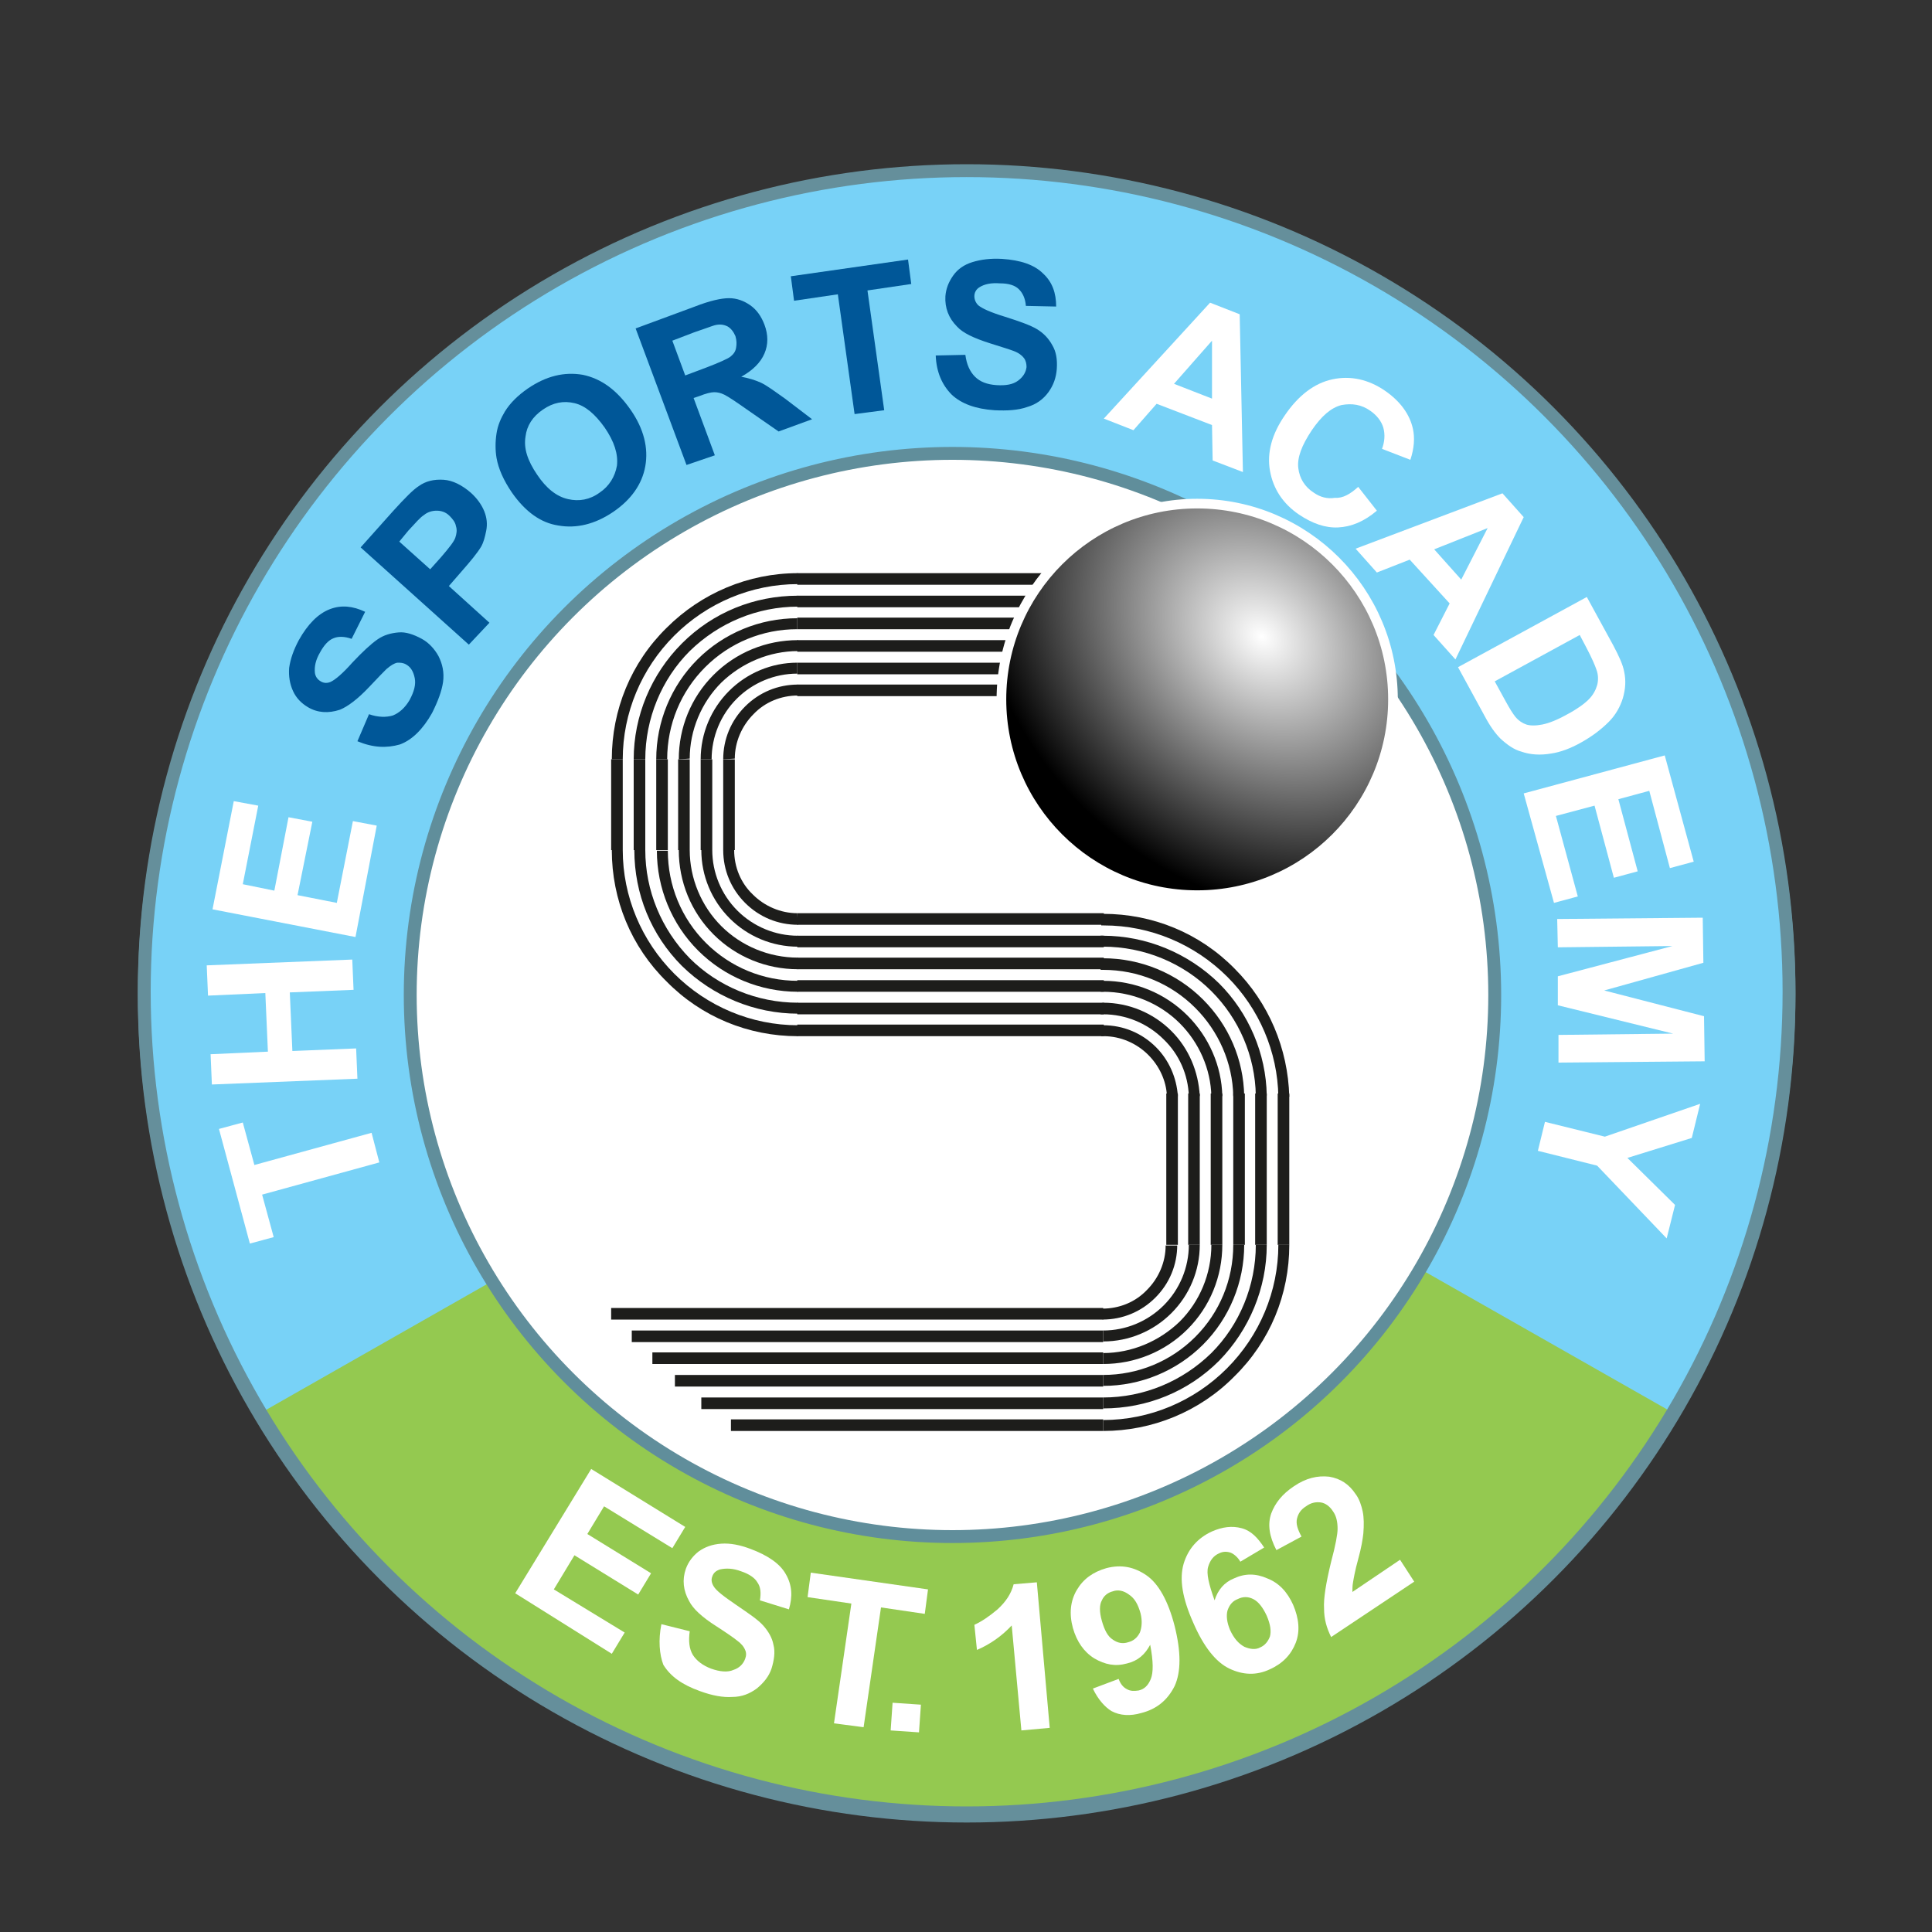 <?xml version="1.0" encoding="utf-8"?>
<!-- Generator: Adobe Illustrator 28.0.0, SVG Export Plug-In . SVG Version: 6.00 Build 0)  -->
<svg version="1.1" id="Layer_1" xmlns="http://www.w3.org/2000/svg" xmlns:xlink="http://www.w3.org/1999/xlink" x="0px" y="0px"
	 viewBox="0 0 300 300" style="enable-background:new 0 0 300 300;" xml:space="preserve">
<rect x="0" y="0" width="300" height="300" fill="#333333" stroke="none"/>
<style type="text/css">
	.st0{fill:#94C950;stroke:#658F9B;stroke-width:2;stroke-miterlimit:10;}
	.st1{fill:#78D2F7;}
	.st2{fill:none;stroke:#658F9B;stroke-width:2;stroke-miterlimit:10;}
	.st3{fill:#FFFFFF;stroke:#608E9B;stroke-width:2;stroke-miterlimit:10;}
	.st4{fill-rule:evenodd;clip-rule:evenodd;fill:#1D1D1B;}
	.st5{fill:#1D1D1B;}
	.st6{fill:none;}
	.st7{clip-path:url(#SVGID_00000176027098223915940510000001362277584266424977_);}
	
		.st8{clip-path:url(#SVGID_00000013174846851929221380000007780074264414421174_);fill-rule:evenodd;clip-rule:evenodd;fill:#1D1D1B;}
	
		.st9{fill:url(#SVGID_00000004531745411805471810000006103126951794667955_);stroke:#FFFFFF;stroke-width:1.5;stroke-miterlimit:10;}
	.st10{fill:#FFFFFF;}
	.st11{fill:#005798;}
</style>
<ellipse class="st0" cx="150.1" cy="154.5" rx="127.7" ry="127.5"/>
<path class="st1" d="M150.1,157L260,219.5c11.3-19,17.9-41.3,17.9-65C277.8,84.1,220.7,27,150.1,27S22.4,84.1,22.4,154.5
	c0,23.8,6.5,46,17.9,65L150.1,157z"/>
<ellipse class="st2" cx="150.1" cy="154" rx="127.7" ry="127.5"/>
<ellipse class="st3" cx="147.9" cy="154.5" rx="84.2" ry="84.1"/>
<path class="st4" d="M171.3,145.3c6.7,0,13.2,2.7,18,7.4c4.6,4.6,7.3,10.9,7.4,17.4H195c-0.1-6.1-2.6-11.9-6.9-16.2
	c-4.4-4.4-10.5-6.9-16.8-6.9h-0.4v-1.7H171.3 M171.3,148.8c5.8,0,11.4,2.3,15.5,6.4c4,4,6.3,9.3,6.4,15h-1.7
	c-0.1-5.2-2.3-10.1-5.9-13.7c-3.8-3.8-8.9-5.9-14.3-5.9h-0.4v-1.7L171.3,148.8z M171.3,152.3c4.9,0,9.6,1.9,13.1,5.4
	c3.3,3.3,5.3,7.8,5.4,12.5h-1.7c-0.1-4.2-1.9-8.3-4.9-11.3c-3.1-3.1-7.4-4.9-11.9-4.9h-0.4v-1.7H171.3z M171.3,155.7
	c4,0,7.8,1.6,10.6,4.4c2.7,2.7,4.2,6.3,4.4,10.1h-1.7c-0.1-3.3-1.5-6.5-3.9-8.8c-2.5-2.5-5.9-3.9-9.4-3.9h-0.4v-1.7L171.3,155.7z
	 M171.3,159.2c3.1,0,6,1.2,8.2,3.4c2,2,3.2,4.7,3.4,7.6h-1.7c-0.1-2.4-1.2-4.7-2.9-6.4c-1.8-1.8-4.3-2.9-6.9-2.9H171v-1.7
	L171.3,159.2z M171.3,141.9c7.7,0,15,3,20.4,8.5c5.3,5.3,8.3,12.4,8.5,19.9h-1.7c-0.1-7-3-13.7-7.9-18.6c-5.1-5.1-12-8-19.2-8H171
	V142L171.3,141.9z"/>
<path class="st5" d="M200.2,193.3h-1.8v-23.5h1.8V193.3z M100.2,132h-1.8v-14.1h1.8V132z M96.7,132h-1.8v-14.1h1.8V132z"/>
<path class="st4" d="M123.9,157.4c-6.7,0-13.2-2.7-18-7.4c-4.8-4.8-7.4-11.2-7.4-18h1.7c0,6.3,2.5,12.3,6.9,16.8
	c4.4,4.4,10.5,6.9,16.8,6.9L123.9,157.4"/>
<path class="st4" d="M123.9,154c-5.8,0-11.4-2.3-15.5-6.4c-4.1-4.1-6.4-9.7-6.4-15.5h1.7c0,5.4,2.1,10.5,5.9,14.3s8.9,5.9,14.3,5.9
	V154z"/>
<path class="st4" d="M123.9,150.5c-4.9,0-9.6-1.9-13.1-5.4s-5.4-8.2-5.4-13.1h1.7c0,4.4,1.8,8.7,4.9,11.8s7.4,4.9,11.9,4.9V150.5z"
	/>
<path class="st4" d="M123.9,147c-4,0-7.8-1.6-10.6-4.4c-2.8-2.8-4.4-6.6-4.4-10.6h1.7c0,3.5,1.4,6.9,3.9,9.4s5.9,3.9,9.4,3.9V147z"
	/>
<path class="st4" d="M123.9,143.6c-3.1,0-6-1.2-8.2-3.4s-3.4-5.1-3.4-8.2h1.7c0,2.6,1,5.1,2.9,6.9c1.8,1.8,4.3,2.9,6.9,2.9
	L123.9,143.6L123.9,143.6z"/>
<path class="st4" d="M95,132h1.7c0,7.2,2.9,14.1,8,19.2c5.1,5.1,12,8,19.2,8v1.7c-7.7,0-15-3-20.4-8.5C98,147,95,139.7,95,132z"/>
<path class="st4" d="M98.4,117.9c0-6.7,2.7-13.2,7.5-18s11.2-7.4,18-7.4v1.7c-6.3,0-12.3,2.5-16.8,6.9c-4.4,4.4-6.9,10.5-6.9,16.8
	L98.4,117.9 M101.9,117.9c0-5.8,2.3-11.4,6.4-15.5S118,96,123.8,96v1.7c-5.4,0-10.5,2.1-14.3,5.9s-5.9,8.9-5.9,14.3H101.9z
	 M105.4,117.9c0-4.9,1.9-9.6,5.4-13.1s8.2-5.4,13.1-5.4v1.7c-4.4,0-8.7,1.8-11.9,4.9c-3.1,3.1-4.9,7.4-4.9,11.8L105.4,117.9
	L105.4,117.9z M108.8,117.9c0-4,1.6-7.8,4.4-10.6c2.8-2.8,6.6-4.4,10.6-4.4v1.7c-3.5,0-6.9,1.4-9.4,3.9s-3.9,5.9-3.9,9.4H108.8z
	 M112.3,117.9c0-3.1,1.2-6,3.4-8.2c2.2-2.2,5.1-3.4,8.2-3.4v1.7c-2.6,0-5.1,1-6.9,2.9c-1.8,1.8-2.9,4.3-2.9,6.9L112.3,117.9
	L112.3,117.9z M123.9,89v1.7c-7.2,0-14.1,2.9-19.2,8c-5.1,5.1-8,12-8,19.2H95c0-7.7,3-15,8.5-20.4C108.9,92.1,116.2,89,123.9,89z"/>
<path class="st5" d="M171.3,222.2h-57.8v-1.8h57.8V222.2z M171.3,218.8h-62.4V217h62.4V218.8z M171.3,215.3h-66.5v-1.8h66.5V215.3z
	 M171.3,211.8h-70V210h70V211.8z M171.3,208.4H98.1v-1.8h73.2V208.4z M171.3,204.9H94.9v-1.8h76.4V204.9z M196.7,193.3h-1.8v-23.5
	h1.8V193.3z M193.3,193.3h-1.8v-23.5h1.8V193.3z M189.8,193.3H188v-23.5h1.8V193.3z M186.3,193.3h-1.8v-23.5h1.8V193.3z
	 M182.9,193.3h-1.8v-23.5h1.8V193.3z M171.4,160.9h-47.6v-1.8h47.6V160.9z M171.4,157.5h-47.6v-1.8h47.6V157.5z M171.4,154h-47.6
	v-1.8h47.6V154z M171.4,150.5h-47.6v-1.8h47.6V150.5z M171.4,147.1h-47.6v-1.8h47.6V147.1z M171.4,143.6h-47.6v-1.8h47.6V143.6z
	 M114.1,132h-1.8v-14.1h1.8V132z M110.6,132h-1.8v-14.1h1.8V132z M107.1,132h-1.8v-14.1h1.8V132z M103.7,132h-1.8v-14.1h1.8V132z
	 M156.7,108.1h-32.9v-1.8h32.9V108.1z M156.7,104.7h-32.9v-1.8h32.9V104.7z M156.7,101.2h-32.9v-1.8h32.9V101.2z M164.6,97.7h-40.8
	v-1.8h40.8V97.7z M167,94.3h-43.2v-1.8H167V94.3z M173.2,90.8h-49.4V89h49.4V90.8z"/>
<polyline class="st6" points="84.5,58.2 208.3,58.2 208.3,233.4 84.5,233.4 84.5,58.2 "/>
<rect x="84.3" y="58" class="st6" width="124.2" height="175.7"/>
<polyline class="st6" points="84.5,58.2 208.4,58.2 208.4,233.4 84.5,233.4 84.5,58.2 "/>
<g>
	<g>
		<defs>
			<rect id="SVGID_1_" x="84.3" y="58" width="124.2" height="175.7"/>
		</defs>
		<clipPath id="SVGID_00000183218968654066026800000007854710973359352725_">
			<use xlink:href="#SVGID_1_"  style="overflow:visible;"/>
		</clipPath>
		<g style="clip-path:url(#SVGID_00000183218968654066026800000007854710973359352725_);">
			<g>
				<defs>
					<polyline id="SVGID_00000063613022455142929670000010587127942933631391_" points="84.5,58.2 208.3,58.2 208.3,233.4 
						84.5,233.4 84.5,58.2 					"/>
				</defs>
				<clipPath id="SVGID_00000071534376612706482180000013395424642163379640_">
					<use xlink:href="#SVGID_00000063613022455142929670000010587127942933631391_"  style="overflow:visible;"/>
				</clipPath>
				
					<path style="clip-path:url(#SVGID_00000071534376612706482180000013395424642163379640_);fill-rule:evenodd;clip-rule:evenodd;fill:#1D1D1B;" d="
					M196.7,193.3c0,6.7-2.7,13.2-7.4,18c-4.8,4.8-11.2,7.4-18,7.4V217c6.3,0,12.3-2.5,16.8-6.9c4.4-4.4,6.9-10.5,6.9-16.8H196.7
					 M193.2,193.3c0,5.8-2.3,11.4-6.4,15.5c-4.1,4.1-9.7,6.4-15.5,6.4v-1.7c5.4,0,10.5-2.1,14.3-5.9c3.8-3.8,5.9-8.9,5.9-14.3H193.2
					z M189.8,193.3c0,4.9-1.9,9.6-5.4,13.1s-8.2,5.4-13.1,5.4v-1.7c4.4,0,8.7-1.8,11.9-4.9c3.1-3.1,4.9-7.4,4.9-11.9L189.8,193.3
					L189.8,193.3z M186.3,193.3c0,4-1.6,7.8-4.4,10.6c-2.8,2.8-6.6,4.4-10.6,4.4v-1.7c3.5,0,6.9-1.4,9.4-3.9s3.9-5.9,3.9-9.4
					L186.3,193.3L186.3,193.3z M182.8,193.3c0,3.1-1.2,6-3.4,8.2s-5.1,3.4-8.2,3.4v-1.7c2.6,0,5.1-1,6.9-2.9
					c1.8-1.8,2.9-4.3,2.9-6.9h1.8V193.3z M171.3,222.2v-1.7c7.2,0,14.1-2.9,19.2-8c5.1-5.1,8-12,8-19.2h1.7c0,7.7-3,15-8.5,20.4
					C186.3,219.2,178.9,222.2,171.3,222.2z"/>
			</g>
		</g>
	</g>
</g>
<radialGradient id="SVGID_00000076579173773388153150000001593208442732273294_" cx="312.309" cy="352.863" r="45.003" gradientTransform="matrix(0.797 0.709 0.568 -0.636 -253.399 101.864)" gradientUnits="userSpaceOnUse">
	<stop  offset="0" style="stop-color:#FFFFFF"/>
	<stop  offset="1" style="stop-color:#000000"/>
</radialGradient>
<ellipse style="fill:url(#SVGID_00000076579173773388153150000001593208442732273294_);stroke:#FFFFFF;stroke-width:1.5;stroke-miterlimit:10;" cx="185.9" cy="108.6" rx="30.4" ry="30.4"/>
<g>
	<g>
		<path class="st10" d="M80,247.4l11.8-19.3l14.6,9l-2,3.3l-10.6-6.5l-2.6,4.3l9.9,6.1l-2,3.3l-9.9-6.1l-3.2,5.3l11,6.7l-2,3.3
			L80,247.4z"/>
		<path class="st10" d="M102.7,252.2l4.4,1.1c-0.2,1.5-0.1,2.7,0.5,3.7c0.6,0.9,1.5,1.6,2.8,2.1c1.4,0.5,2.6,0.6,3.5,0.2
			c0.9-0.3,1.5-0.9,1.8-1.7c0.2-0.5,0.2-1,0-1.4c-0.2-0.5-0.6-1-1.3-1.5c-0.5-0.4-1.5-1.1-3.2-2.2c-2.2-1.4-3.6-2.7-4.2-3.9
			c-0.9-1.6-1.1-3.3-0.5-5c0.4-1.1,1.1-2,2-2.7c1-0.7,2.1-1.1,3.5-1.2c1.4-0.1,2.9,0.2,4.5,0.8c2.7,1,4.6,2.3,5.5,3.9
			c1,1.7,1.1,3.5,0.5,5.5l-4.5-1.4c0.2-1.2,0.1-2.1-0.4-2.8c-0.4-0.7-1.3-1.3-2.5-1.7c-1.3-0.5-2.4-0.5-3.3-0.3
			c-0.6,0.2-1,0.5-1.2,1.1c-0.2,0.5-0.1,1,0.2,1.5c0.4,0.7,1.6,1.6,3.5,2.9s3.4,2.3,4.2,3.2c0.8,0.9,1.4,1.9,1.6,3
			c0.3,1.1,0.1,2.4-0.3,3.7c-0.4,1.2-1.2,2.2-2.3,3.1c-1.1,0.8-2.3,1.3-3.8,1.3c-1.4,0.1-3.1-0.2-5-0.9c-2.8-1-4.6-2.3-5.7-4.1
			C102.4,256.9,102.2,254.7,102.7,252.2z"/>
		<path class="st10" d="M129.5,267.6l2.7-18.6l-6.8-1l0.5-3.8l18.2,2.6l-0.5,3.8l-6.8-1l-2.7,18.6L129.5,267.6z"/>
		<path class="st10" d="M138.3,268.7l0.3-4.3l4.4,0.3l-0.3,4.3L138.3,268.7z"/>
		<path class="st10" d="M163,268.3l-4.4,0.4l-1.5-16.3c-1.5,1.6-3.3,2.9-5.4,3.8l-0.4-3.9c1.1-0.5,2.3-1.3,3.6-2.4
			c1.3-1.2,2.1-2.4,2.5-3.9l3.6-0.3L163,268.3z"/>
		<path class="st10" d="M169.7,262.2l4-1.5c0.3,0.8,0.7,1.3,1.3,1.6c0.5,0.3,1.1,0.3,1.8,0.2c0.9-0.2,1.5-0.8,1.9-1.8
			s0.4-2.7-0.1-5.3c-0.8,1.5-1.9,2.5-3.6,2.9c-1.8,0.5-3.4,0.2-5.1-0.8c-1.6-1-2.7-2.6-3.3-4.7c-0.6-2.2-0.4-4.2,0.6-5.9
			s2.5-2.8,4.6-3.4c2.3-0.6,4.3-0.2,6.2,1.1s3.4,4,4.4,7.9c1,4,1,7.1,0,9.3c-1.1,2.2-2.8,3.6-5.2,4.2c-1.7,0.5-3.3,0.4-4.6-0.3
			C171.6,265.1,170.5,263.9,169.7,262.2z M177.1,250.5c-0.4-1.4-0.9-2.3-1.8-2.9c-0.8-0.6-1.7-0.8-2.5-0.5c-0.8,0.2-1.4,0.7-1.7,1.4
			c-0.4,0.7-0.4,1.8,0,3.2s0.9,2.4,1.7,2.9c0.7,0.5,1.5,0.7,2.4,0.4c0.8-0.2,1.4-0.7,1.8-1.5C177.3,252.7,177.4,251.7,177.1,250.5z"
			/>
		<path class="st10" d="M196.3,240.3l-3.7,2.2c-0.4-0.7-1-1.2-1.5-1.4c-0.6-0.2-1.2-0.2-1.8,0.1c-0.9,0.4-1.4,1.1-1.7,2.1
			s0.1,2.7,1,5.2c0.5-1.6,1.5-2.8,3-3.4c1.7-0.8,3.4-0.8,5.2,0c1.8,0.7,3.1,2.1,4,4.1c0.9,2.1,1.1,4.1,0.4,5.9c-0.7,1.8-2,3.2-4,4.1
			c-2.1,1-4.2,0.9-6.3-0.1s-4-3.4-5.6-7.1c-1.7-3.8-2.2-6.8-1.5-9.2c0.7-2.3,2.2-4,4.4-5c1.6-0.7,3.1-0.9,4.6-0.5
			S195.3,238.8,196.3,240.3z M191,253.1c0.6,1.3,1.3,2.1,2.2,2.6c0.9,0.4,1.8,0.5,2.5,0.1c0.7-0.3,1.2-0.9,1.5-1.7
			c0.2-0.8,0.1-1.8-0.5-3.2c-0.6-1.3-1.3-2.2-2.1-2.6s-1.6-0.4-2.4,0c-0.8,0.3-1.3,0.9-1.6,1.8C190.4,250.9,190.5,251.9,191,253.1z"
			/>
		<path class="st10" d="M217.4,242.2l2.2,3.4l-12.9,8.6c-0.7-1.4-1.1-2.8-1.1-4.4c-0.1-1.6,0.3-4,1.1-7.3c0.7-2.6,1-4.3,1-5.1
			c0-1.1-0.2-2-0.7-2.7c-0.5-0.8-1.2-1.3-1.9-1.4s-1.5,0-2.3,0.6c-0.8,0.5-1.2,1.1-1.4,1.9s0.1,1.7,0.7,2.8l-3.9,2.1
			c-1.1-2.1-1.4-4-0.8-5.7c0.6-1.6,1.7-3,3.5-4.2c1.9-1.3,3.7-1.7,5.5-1.5c1.8,0.3,3.1,1.2,4.1,2.7c0.6,0.8,0.9,1.8,1.1,2.7
			c0.2,1,0.2,2.1,0.1,3.4c-0.1,0.9-0.3,2.2-0.8,4s-0.7,3-0.8,3.6c-0.1,0.5-0.1,1.1-0.1,1.5L217.4,242.2z"/>
	</g>
</g>
<g>
	<g>
		<path class="st10" d="M58.9,180.5l-18.2,5l1.8,6.6l-3.7,1L34,175.3l3.7-1l1.8,6.6l18.2-5L58.9,180.5z"/>
		<path class="st10" d="M55.5,167.5l-22.6,0.9l-0.2-4.7l8.9-0.4l-0.4-9.1l-8.9,0.4l-0.2-4.7l22.6-0.9l0.2,4.7l-9.9,0.4l0.4,9.1
			l9.9-0.4L55.5,167.5z"/>
		<path class="st10" d="M55.2,145.5L33,141.2l3.3-16.8l3.8,0.7l-2.4,12.2l4.9,1l2.2-11.4l3.7,0.7L46.2,139l6.1,1.2l2.5-12.7l3.7,0.7
			L55.2,145.5z"/>
		<path class="st11" d="M55.5,115.1l1.8-4.2c1.4,0.5,2.7,0.5,3.7,0.2c1-0.4,1.9-1.2,2.6-2.4c0.7-1.3,1-2.4,0.8-3.4s-0.6-1.7-1.3-2.1
			c-0.5-0.3-0.9-0.3-1.4-0.3c-0.5,0.1-1,0.4-1.7,1c-0.4,0.4-1.3,1.3-2.7,2.8c-1.8,1.9-3.3,3-4.5,3.5c-1.8,0.6-3.5,0.5-5-0.4
			c-1-0.6-1.8-1.4-2.3-2.5s-0.7-2.3-0.6-3.6c0.2-1.4,0.7-2.8,1.5-4.3c1.4-2.5,3-4.1,4.8-4.8c1.8-0.7,3.6-0.5,5.5,0.4l-2.1,4.2
			c-1.1-0.4-2.1-0.4-2.8-0.1c-0.8,0.3-1.5,1.1-2.1,2.2c-0.7,1.2-0.9,2.2-0.8,3.2c0.1,0.6,0.4,1,0.9,1.3s1,0.3,1.5,0.1
			c0.7-0.3,1.9-1.3,3.4-3c1.6-1.7,2.9-2.9,3.9-3.6s2.1-1,3.3-1.1c1.1-0.1,2.3,0.3,3.6,1c1.1,0.6,2,1.6,2.6,2.7
			c0.6,1.2,0.9,2.5,0.7,4c-0.2,1.4-0.8,3-1.7,4.8c-1.4,2.5-3.1,4.2-5,4.9C60,116.2,57.9,116.1,55.5,115.1z"/>
		<path class="st11" d="M72.8,100.1L56,85l5-5.6c1.9-2.1,3.2-3.4,4-3.9c1.1-0.8,2.4-1.1,3.9-1c1.4,0.1,2.8,0.8,4.2,2
			c1,0.9,1.7,1.9,2.1,2.9s0.5,2,0.3,3s-0.4,1.8-0.8,2.5c-0.6,1-1.6,2.2-3,3.8l-2,2.3l6.3,5.7L72.8,100.1z M62,84.1l4.8,4.3l1.7-1.9
			c1.2-1.4,2-2.4,2.2-3s0.3-1.2,0.1-1.8c-0.1-0.6-0.5-1.1-1-1.6c-0.6-0.6-1.3-0.8-2-0.8s-1.4,0.2-2,0.7c-0.5,0.3-1.2,1.1-2.4,2.4
			L62,84.1z"/>
		<path class="st11" d="M79.5,76.5c-1.3-1.9-2.1-3.7-2.4-5.4c-0.2-1.2-0.2-2.5,0-3.8s0.7-2.4,1.3-3.4c0.8-1.3,2-2.5,3.6-3.6
			c2.8-1.9,5.6-2.6,8.5-2.1c2.9,0.6,5.3,2.4,7.4,5.4s2.8,6,2.3,8.8s-2.2,5.2-5,7.1s-5.7,2.6-8.5,2.1C84,81.2,81.6,79.5,79.5,76.5z
			 M83.4,73.7c1.4,2.1,3,3.4,4.8,3.8c1.7,0.4,3.4,0.1,4.9-1c1.5-1,2.4-2.5,2.7-4.2c0.2-1.8-0.4-3.7-1.9-5.9c-1.5-2.1-3-3.4-4.7-3.8
			c-1.7-0.4-3.3-0.1-4.9,1c-1.6,1.1-2.5,2.5-2.7,4.2C81.3,69.6,81.9,71.5,83.4,73.7z"/>
		<path class="st11" d="M106.6,72.2L98.7,51l9.2-3.4c2.3-0.9,4.1-1.3,5.3-1.3c1.2,0,2.3,0.4,3.3,1.1c1,0.7,1.7,1.7,2.2,3
			c0.6,1.6,0.6,3.1,0,4.5s-1.8,2.6-3.6,3.6c1.1,0.2,2.1,0.5,3,0.9s2.1,1.3,3.8,2.5l4.2,3.2l-5.2,1.9l-4.9-3.4
			c-1.7-1.2-2.9-2-3.5-2.3s-1.1-0.4-1.6-0.4s-1.3,0.2-2.3,0.6l-0.9,0.3l3.3,8.9L106.6,72.2z M106.4,58.3l3.2-1.2
			c2.1-0.8,3.4-1.4,3.8-1.7c0.5-0.4,0.8-0.8,0.9-1.4s0.1-1.1-0.1-1.8c-0.3-0.7-0.7-1.2-1.2-1.5c-0.6-0.3-1.2-0.4-2-0.2
			c-0.4,0.1-1.4,0.5-3.2,1.1l-3.4,1.3L106.4,58.3z"/>
		<path class="st11" d="M132.7,64.3l-2.6-18.6l-6.8,1l-0.5-3.8l18.2-2.6l0.5,3.8l-6.8,1l2.6,18.6L132.7,64.3z"/>
		<path class="st11" d="M145.3,55.2l4.6-0.1c0.2,1.5,0.7,2.6,1.5,3.4c0.8,0.8,1.9,1.2,3.3,1.3c1.5,0.1,2.6-0.1,3.4-0.7
			c0.8-0.6,1.2-1.3,1.3-2.1c0-0.5-0.1-1-0.4-1.4c-0.3-0.4-0.8-0.8-1.6-1.1c-0.5-0.2-1.8-0.6-3.7-1.2c-2.5-0.8-4.2-1.6-5.1-2.6
			c-1.3-1.3-1.9-2.9-1.8-4.7c0.1-1.2,0.5-2.2,1.2-3.2s1.7-1.7,3-2.1c1.3-0.4,2.8-0.6,4.6-0.5c2.9,0.2,5,0.9,6.4,2.3
			c1.4,1.3,2,3,2,5.1l-4.7-0.1c-0.1-1.2-0.5-2-1.1-2.6s-1.6-0.9-2.9-0.9c-1.4-0.1-2.4,0.1-3.2,0.6c-0.5,0.3-0.8,0.8-0.8,1.4
			c0,0.5,0.2,1,0.6,1.4c0.6,0.5,1.9,1.1,4.2,1.8c2.2,0.7,3.9,1.3,4.9,1.9c1,0.6,1.8,1.4,2.4,2.5c0.6,1,0.8,2.2,0.7,3.7
			c-0.1,1.3-0.5,2.5-1.3,3.6s-1.9,1.9-3.3,2.3c-1.4,0.5-3.1,0.6-5.1,0.5c-2.9-0.2-5.1-1-6.6-2.4C146.3,59.8,145.4,57.8,145.3,55.2z"
			/>
		<path class="st10" d="M193,73.3l-4.7-1.8l-0.1-5.5l-8.6-3.3l-3.6,4.1l-4.6-1.8l16.5-18l4.6,1.8L193,73.3z M188.2,61.9v-9l-5.9,6.7
			L188.2,61.9z"/>
		<path class="st10" d="M210.9,75.6l2.9,3.7c-2,1.7-4,2.5-6,2.6s-4-0.6-6.1-2c-2.5-1.7-4-4-4.5-6.8s0.3-5.7,2.3-8.6
			c2.1-3.1,4.6-5,7.4-5.6c2.8-0.6,5.6,0,8.2,1.8c2.3,1.6,3.8,3.6,4.3,5.9c0.3,1.4,0.2,3-0.4,4.8l-4.4-1.7c0.4-1.1,0.5-2.2,0.2-3.3
			c-0.3-1-1-1.9-2-2.6c-1.4-1-2.9-1.2-4.5-0.9c-1.6,0.4-3.1,1.7-4.6,3.9c-1.6,2.4-2.3,4.3-2.1,5.9s1,2.9,2.4,3.8
			c1,0.7,2.1,1,3.3,0.8C208.5,77.4,209.7,76.7,210.9,75.6z"/>
		<path class="st10" d="M226,102.4l-3.4-3.8l2.5-4.9l-6.2-6.8l-5.1,2l-3.3-3.7l22.8-8.6l3.3,3.7L226,102.4z M226.9,90l4.1-8
			l-8.3,3.3L226.9,90z"/>
		<path class="st10" d="M246.4,92.7l4.1,7.5c0.9,1.7,1.5,3,1.7,4.1c0.3,1.4,0.2,2.7-0.2,4.1c-0.4,1.3-1.1,2.6-2.2,3.7
			s-2.5,2.2-4.3,3.2c-1.6,0.9-3.2,1.5-4.6,1.7c-1.7,0.3-3.3,0.2-4.7-0.3c-1.1-0.3-2.1-1-3.2-2c-0.8-0.8-1.6-1.9-2.4-3.4l-4.2-7.7
			L246.4,92.7z M245.3,98.6l-13.2,7.2l1.7,3.1c0.6,1.1,1.1,1.9,1.5,2.4c0.5,0.6,1.1,1,1.7,1.2c0.6,0.2,1.5,0.2,2.5,0
			s2.3-0.7,3.9-1.6c1.5-0.8,2.6-1.6,3.3-2.3c0.7-0.7,1.1-1.5,1.3-2.2s0.2-1.6-0.1-2.4c-0.2-0.6-0.7-1.8-1.6-3.5L245.3,98.6z"/>
		<path class="st10" d="M236.6,123.2l21.9-5.9l4.5,16.5l-3.7,1l-3.2-12l-4.8,1.3l3,11.2l-3.7,1l-3-11.2l-6,1.6l3.4,12.5l-3.7,1
			L236.6,123.2z"/>
		<path class="st10" d="M241.8,142.7l22.6-0.2l0.1,7l-15.4,4.3l15.5,4l0.1,7L242,165v-4.3l17.8-0.2l-17.9-4.4v-4.5l17.8-4.7
			l-17.8,0.2L241.8,142.7z"/>
		<path class="st10" d="M239.9,174.2l9.3,2.3l14.8-5.1l-1.3,5.3l-10,3.1l7.4,7.3l-1.3,5.2L248,181l-9.2-2.3L239.9,174.2z"/>
	</g>
</g>
</svg>
